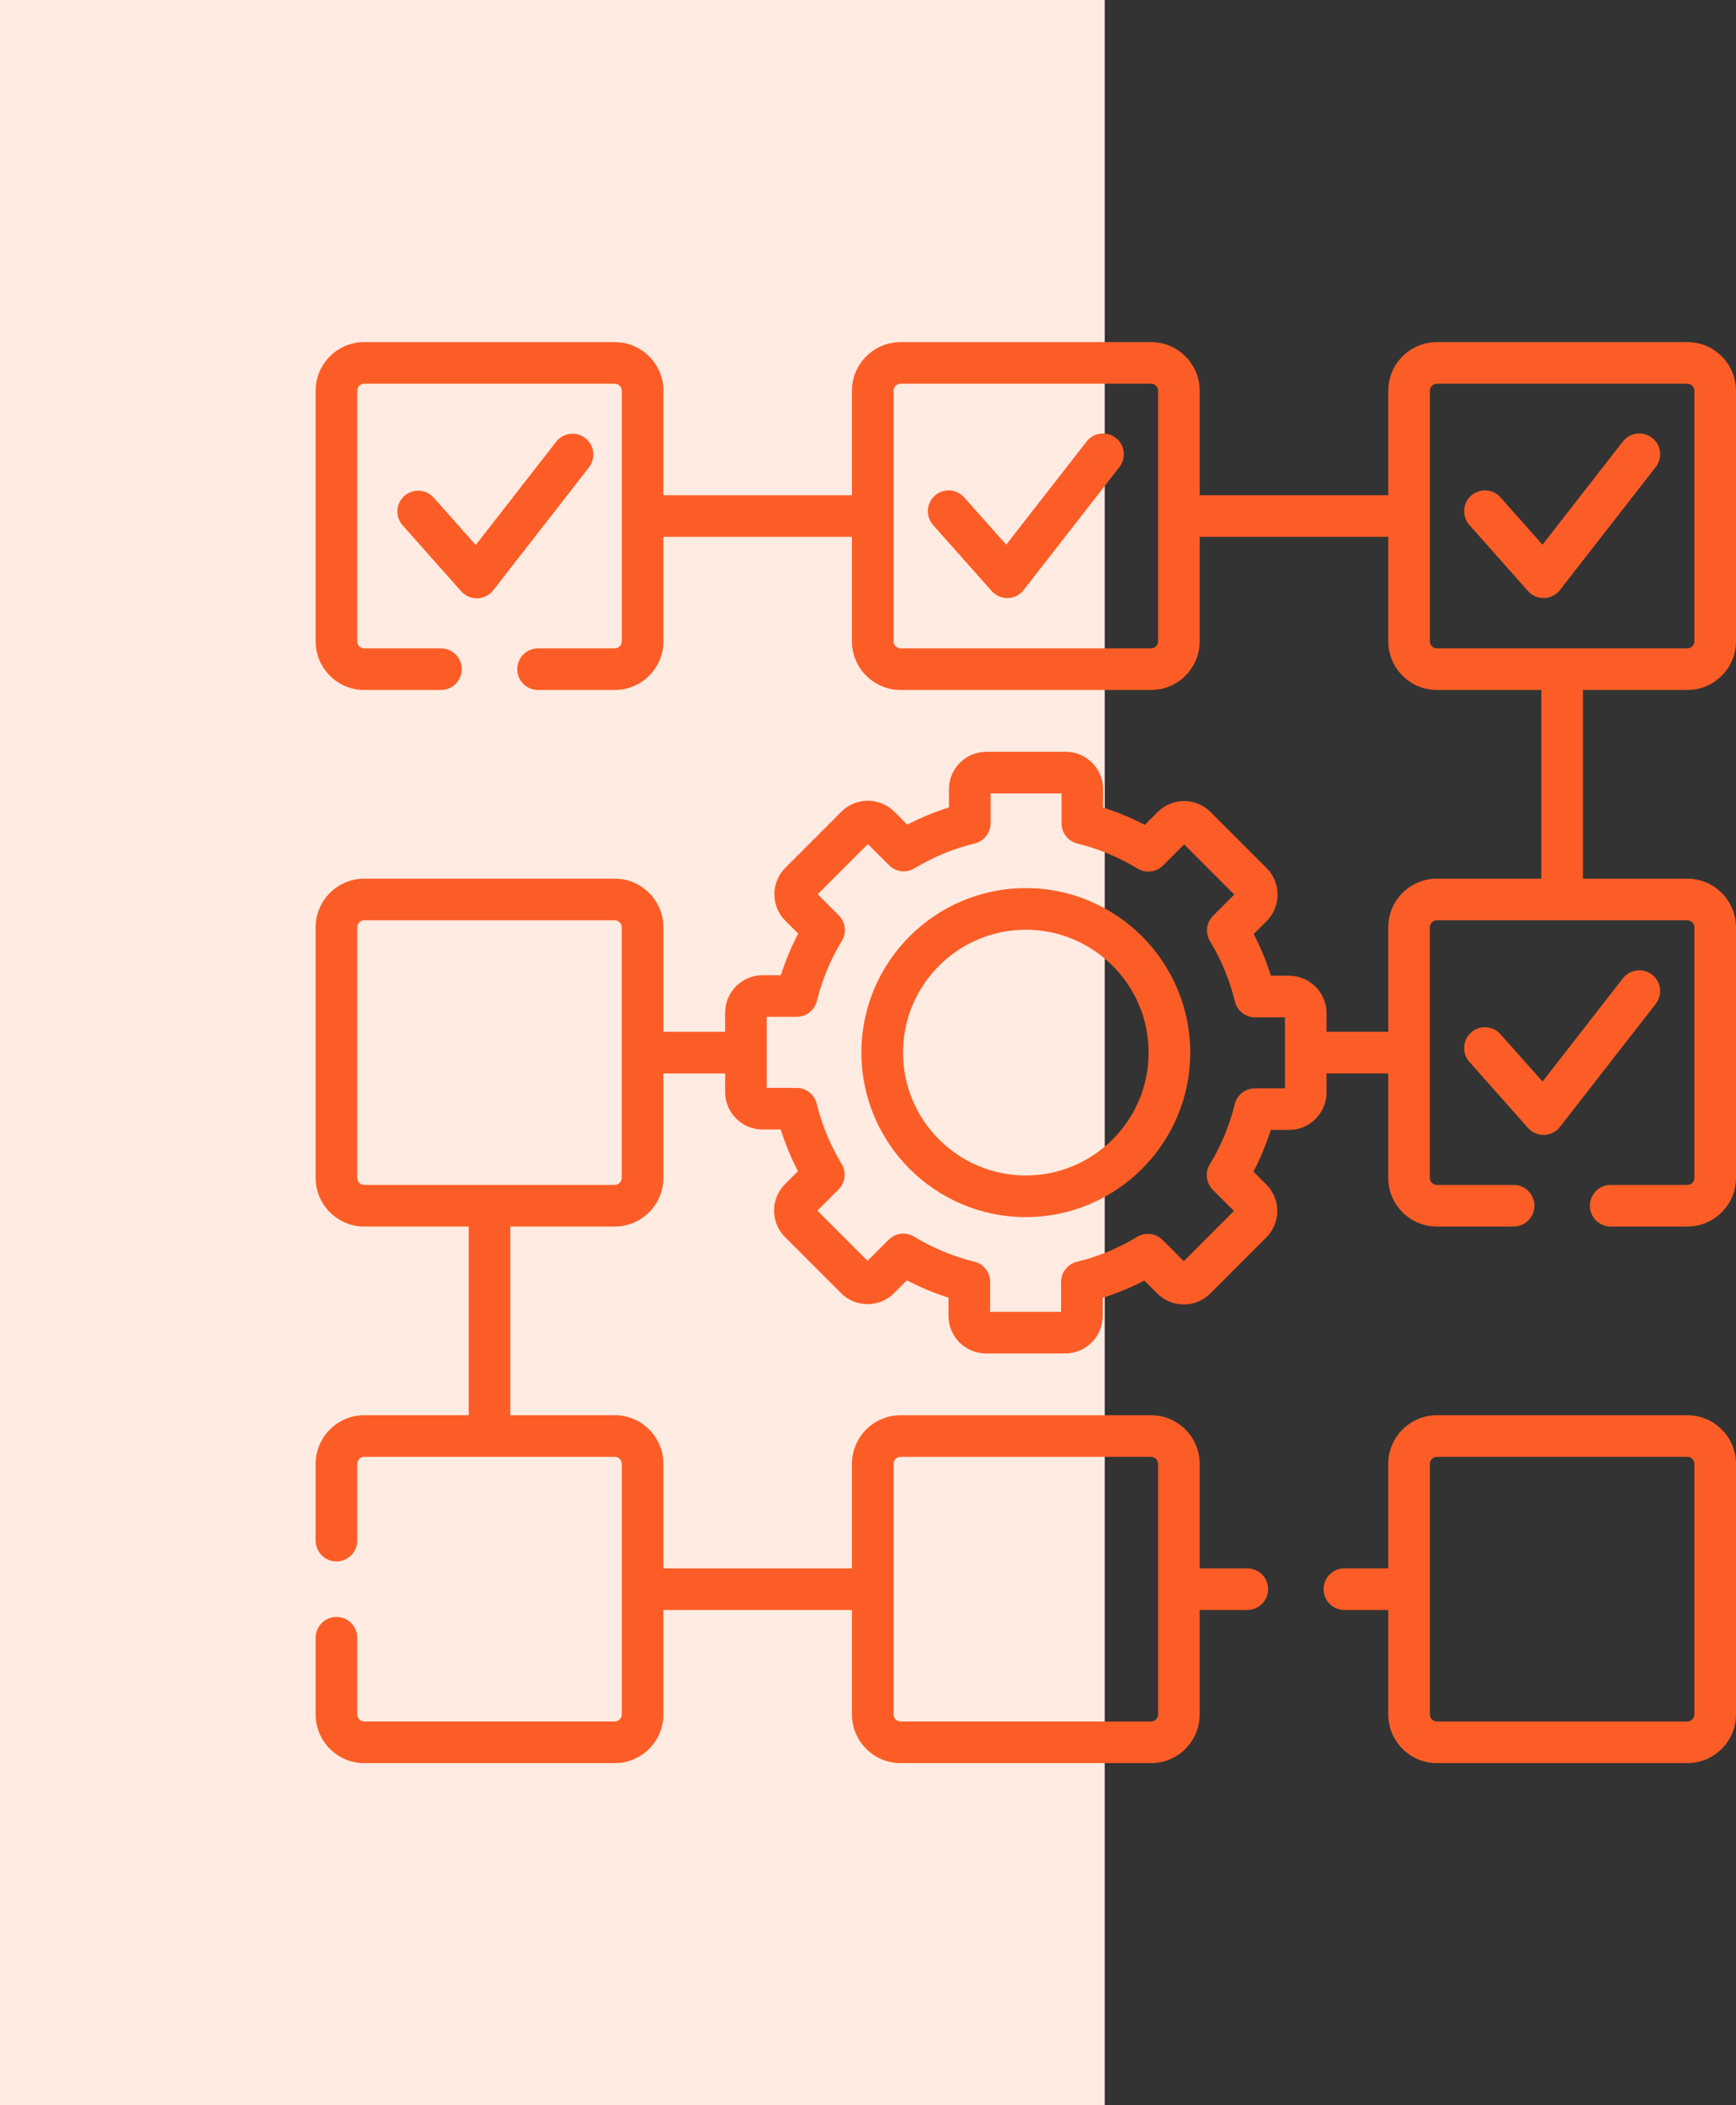 <svg width="66" height="80" viewBox="0 0 66 80" fill="none" xmlns="http://www.w3.org/2000/svg">
<rect x="0" y="0" width="66" height="80" fill="#333333" stroke="none"/>
<rect width="42" height="80" fill="#FFEBE2"/>
<g clip-path="url(#clip0_454_149)">
<path d="M64.151 53.78H54.629C53.609 53.78 52.78 54.609 52.78 55.629V59.599H51.112C50.675 59.599 50.321 59.953 50.321 60.39C50.321 60.827 50.675 61.181 51.112 61.181H52.78V65.151C52.78 66.171 53.609 67 54.629 67H64.151C65.17 67 66 66.171 66 65.151V55.629C66 54.609 65.17 53.78 64.151 53.78ZM64.418 65.151C64.418 65.298 64.298 65.418 64.151 65.418H54.629C54.481 65.418 54.362 65.298 54.362 65.151V55.629C54.362 55.482 54.481 55.362 54.629 55.362H64.151C64.298 55.362 64.418 55.482 64.418 55.629V65.151Z" fill="#FC5D26"/>
<path d="M64.151 26.22C65.171 26.22 66 25.391 66 24.371V14.849C66 13.829 65.171 13 64.151 13H54.629C53.609 13 52.78 13.829 52.78 14.849V18.819H45.61V14.849C45.61 13.829 44.781 13 43.761 13H34.239C33.219 13 32.39 13.829 32.39 14.849V18.819H25.221V14.849C25.221 13.829 24.391 13 23.371 13H13.849C12.829 13 12 13.829 12 14.849V24.37C12 25.391 12.829 26.22 13.849 26.22H16.764C17.201 26.22 17.555 25.866 17.555 25.429C17.555 24.992 17.201 24.638 16.764 24.638H13.849C13.702 24.638 13.582 24.518 13.582 24.37V14.849C13.582 14.702 13.702 14.582 13.849 14.582H23.371C23.518 14.582 23.639 14.702 23.639 14.849V24.37C23.639 24.518 23.518 24.638 23.371 24.638H20.455C20.019 24.638 19.664 24.992 19.664 25.429C19.664 25.866 20.019 26.22 20.455 26.22H23.371C24.391 26.22 25.221 25.391 25.221 24.37V20.401H32.39V24.371C32.39 25.391 33.219 26.22 34.239 26.22H43.761C44.781 26.22 45.61 25.391 45.61 24.371V20.401H52.78V24.371C52.78 25.391 53.609 26.22 54.629 26.22H58.599V33.39H54.629C53.609 33.39 52.779 34.22 52.779 35.239V39.209H50.432V38.502C50.432 37.717 49.793 37.078 49.008 37.078H48.317C48.146 36.532 47.927 36.002 47.663 35.494L48.155 35.002C48.71 34.447 48.71 33.543 48.155 32.988L46.024 30.857C45.469 30.302 44.566 30.302 44.011 30.858L43.522 31.346C43.015 31.08 42.486 30.86 41.939 30.688V29.992C41.939 29.207 41.3 28.568 40.515 28.568H37.502C36.717 28.568 36.078 29.207 36.078 29.992V30.683C35.532 30.854 35.002 31.073 34.494 31.337L34.002 30.845C33.446 30.29 32.543 30.29 31.988 30.845L29.857 32.976C29.302 33.531 29.302 34.434 29.858 34.989L30.346 35.477C30.08 35.985 29.86 36.514 29.688 37.059H28.992C28.207 37.059 27.568 37.698 27.568 38.483V39.209H25.22V35.239C25.22 34.219 24.391 33.39 23.371 33.39H13.849C12.829 33.39 12 34.219 12 35.239V44.761C12 45.781 12.829 46.61 13.849 46.61H17.819V53.779H13.849C12.829 53.779 12 54.609 12 55.629V58.545C12 58.981 12.354 59.336 12.791 59.336C13.228 59.336 13.582 58.981 13.582 58.545V55.629C13.582 55.482 13.702 55.361 13.849 55.361H23.371C23.518 55.361 23.639 55.482 23.639 55.629V65.151C23.639 65.298 23.518 65.418 23.371 65.418H13.849C13.702 65.418 13.582 65.298 13.582 65.151V62.236C13.582 61.799 13.228 61.445 12.791 61.445C12.354 61.445 12 61.799 12 62.236V65.151C12 66.171 12.829 67 13.849 67H23.371C24.391 67 25.221 66.171 25.221 65.151V61.181H32.39V65.151C32.39 66.171 33.219 67 34.239 67H43.761C44.781 67 45.61 66.171 45.61 65.151V61.181H47.42C47.857 61.181 48.212 60.827 48.212 60.39C48.212 59.953 47.857 59.599 47.42 59.599H45.61V55.629C45.61 54.609 44.781 53.78 43.761 53.78H34.239C33.219 53.78 32.39 54.609 32.39 55.629V59.599H25.221V55.629C25.221 54.609 24.391 53.779 23.371 53.779H19.401V46.61H23.371C24.391 46.61 25.22 45.781 25.22 44.761V40.791H27.568V41.498C27.568 42.283 28.207 42.922 28.992 42.922H29.683C29.854 43.468 30.073 43.998 30.337 44.506L29.845 44.998C29.29 45.553 29.29 46.457 29.845 47.012L31.976 49.143C32.531 49.698 33.434 49.698 33.989 49.142L34.478 48.654C34.985 48.92 35.514 49.14 36.061 49.312V50.008C36.061 50.793 36.7 51.432 37.485 51.432H40.498C41.283 51.432 41.922 50.793 41.922 50.008V49.317C42.468 49.146 42.998 48.927 43.506 48.663L43.998 49.155C44.553 49.71 45.457 49.71 46.012 49.155L48.143 47.024C48.411 46.755 48.56 46.398 48.56 46.018C48.56 45.637 48.411 45.28 48.143 45.011L47.654 44.523C47.92 44.015 48.14 43.486 48.312 42.939H49.008C49.793 42.939 50.432 42.3 50.432 41.515V40.791H52.779V44.761C52.779 45.78 53.609 46.61 54.629 46.61H57.545C57.981 46.61 58.336 46.256 58.336 45.819C58.336 45.382 57.981 45.028 57.545 45.028H54.629C54.482 45.028 54.361 44.908 54.361 44.761V35.239C54.361 35.092 54.482 34.972 54.629 34.972H64.151C64.298 34.972 64.418 35.092 64.418 35.239V44.761C64.418 44.908 64.298 45.028 64.151 45.028H61.236C60.799 45.028 60.445 45.382 60.445 45.819C60.445 46.256 60.799 46.61 61.236 46.61H64.151C65.171 46.61 66 45.78 66 44.761V35.239C66 34.22 65.171 33.39 64.151 33.39H60.181V26.22H64.151ZM44.028 24.371C44.028 24.518 43.908 24.638 43.761 24.638H34.239C34.092 24.638 33.972 24.518 33.972 24.371V14.849C33.972 14.702 34.092 14.582 34.239 14.582H43.761C43.908 14.582 44.028 14.702 44.028 14.849V24.371ZM33.972 55.629C33.972 55.482 34.092 55.362 34.239 55.362H43.761C43.908 55.362 44.028 55.482 44.028 55.629V65.151C44.028 65.298 43.908 65.418 43.761 65.418H34.239C34.092 65.418 33.972 65.298 33.972 65.151V55.629ZM23.638 44.761C23.638 44.908 23.518 45.028 23.371 45.028H13.849C13.702 45.028 13.582 44.908 13.582 44.761V35.239C13.582 35.092 13.702 34.972 13.849 34.972H23.371C23.518 34.972 23.638 35.092 23.638 35.239V44.761ZM48.85 41.357H47.712C47.348 41.357 47.031 41.606 46.944 41.959C46.746 42.767 46.426 43.536 45.994 44.246C45.805 44.557 45.853 44.958 46.111 45.216L46.912 46.018L45.005 47.925L44.201 47.12C43.943 46.863 43.543 46.814 43.232 47.003C42.521 47.434 41.751 47.752 40.943 47.948C40.589 48.035 40.34 48.352 40.34 48.717V49.85H37.643V48.712C37.643 48.348 37.394 48.031 37.041 47.944C36.233 47.746 35.464 47.426 34.754 46.994C34.443 46.805 34.042 46.852 33.784 47.111L32.982 47.912L31.076 46.005L31.88 45.201C32.138 44.943 32.186 44.543 31.997 44.232C31.567 43.521 31.249 42.751 31.052 41.944C30.966 41.589 30.648 41.34 30.284 41.34H29.15V38.641H30.288C30.652 38.641 30.969 38.392 31.056 38.039C31.254 37.234 31.573 36.465 32.006 35.754C32.196 35.443 32.148 35.042 31.89 34.784L31.088 33.982L32.995 32.075L33.8 32.88C34.057 33.138 34.457 33.186 34.769 32.997C35.48 32.567 36.249 32.249 37.057 32.052C37.411 31.966 37.661 31.648 37.661 31.283V30.15H40.358V31.288C40.358 31.652 40.606 31.969 40.96 32.056C41.767 32.254 42.536 32.574 43.246 33.006C43.558 33.195 43.959 33.148 44.217 32.889L45.018 32.088L46.925 33.995L46.12 34.799C45.863 35.057 45.814 35.457 46.003 35.769C46.434 36.479 46.752 37.249 46.948 38.057C47.035 38.411 47.352 38.66 47.717 38.66H48.85V41.357H48.85ZM54.362 24.371V14.849C54.362 14.702 54.482 14.582 54.629 14.582H64.151C64.298 14.582 64.418 14.702 64.418 14.849V24.371C64.418 24.518 64.298 24.638 64.151 24.638H54.629C54.482 24.638 54.362 24.518 54.362 24.371Z" fill="#FC5D26"/>
<path d="M39 33.749C35.553 33.749 32.749 36.553 32.749 40C32.749 43.447 35.553 46.251 39 46.251C42.447 46.251 45.251 43.447 45.251 40C45.251 36.553 42.447 33.749 39 33.749ZM39 44.669C36.425 44.669 34.331 42.574 34.331 40C34.331 37.426 36.425 35.331 39 35.331C41.574 35.331 43.669 37.426 43.669 40C43.669 42.574 41.574 44.669 39 44.669Z" fill="#FC5D26"/>
<path d="M18.751 22.433L22.392 17.76C22.66 17.415 22.599 16.918 22.254 16.65C21.909 16.381 21.412 16.443 21.144 16.788L18.087 20.71L16.49 18.912C16.2 18.585 15.7 18.555 15.373 18.846C15.047 19.136 15.017 19.636 15.307 19.962L17.535 22.472C17.686 22.641 17.901 22.737 18.127 22.737C18.135 22.737 18.144 22.737 18.152 22.737C18.387 22.729 18.606 22.618 18.751 22.433Z" fill="#FC5D26"/>
<path d="M42.421 16.639C42.076 16.37 41.579 16.432 41.311 16.777L38.254 20.699L36.657 18.901C36.367 18.574 35.867 18.544 35.54 18.834C35.214 19.125 35.184 19.624 35.474 19.951L37.702 22.46C37.853 22.63 38.068 22.726 38.294 22.726C38.302 22.726 38.311 22.726 38.319 22.726C38.554 22.718 38.773 22.607 38.918 22.421L42.559 17.749C42.827 17.404 42.766 16.907 42.421 16.639Z" fill="#FC5D26"/>
<path d="M62.811 16.639C62.466 16.37 61.969 16.432 61.7 16.777L58.644 20.699L57.047 18.901C56.757 18.574 56.257 18.544 55.93 18.834C55.603 19.125 55.574 19.624 55.864 19.951L58.092 22.46C58.242 22.63 58.458 22.726 58.684 22.726C58.692 22.726 58.7 22.726 58.709 22.726C58.944 22.718 59.163 22.607 59.307 22.421L62.948 17.749C63.217 17.404 63.155 16.907 62.811 16.639Z" fill="#FC5D26"/>
<path d="M59.307 42.822L62.948 38.15C63.217 37.805 63.155 37.308 62.811 37.04C62.466 36.771 61.969 36.833 61.7 37.178L58.644 41.1L57.047 39.302C56.757 38.975 56.257 38.945 55.93 39.235C55.603 39.526 55.574 40.025 55.864 40.352L58.092 42.862C58.242 43.031 58.458 43.127 58.683 43.127C58.692 43.127 58.7 43.127 58.709 43.127C58.944 43.119 59.163 43.008 59.307 42.822Z" fill="#FC5D26"/>
</g>
<defs>
<clipPath id="clip0_454_149">
<rect width="54" height="54" fill="white" transform="translate(12 13)"/>
</clipPath>
</defs>
</svg>
